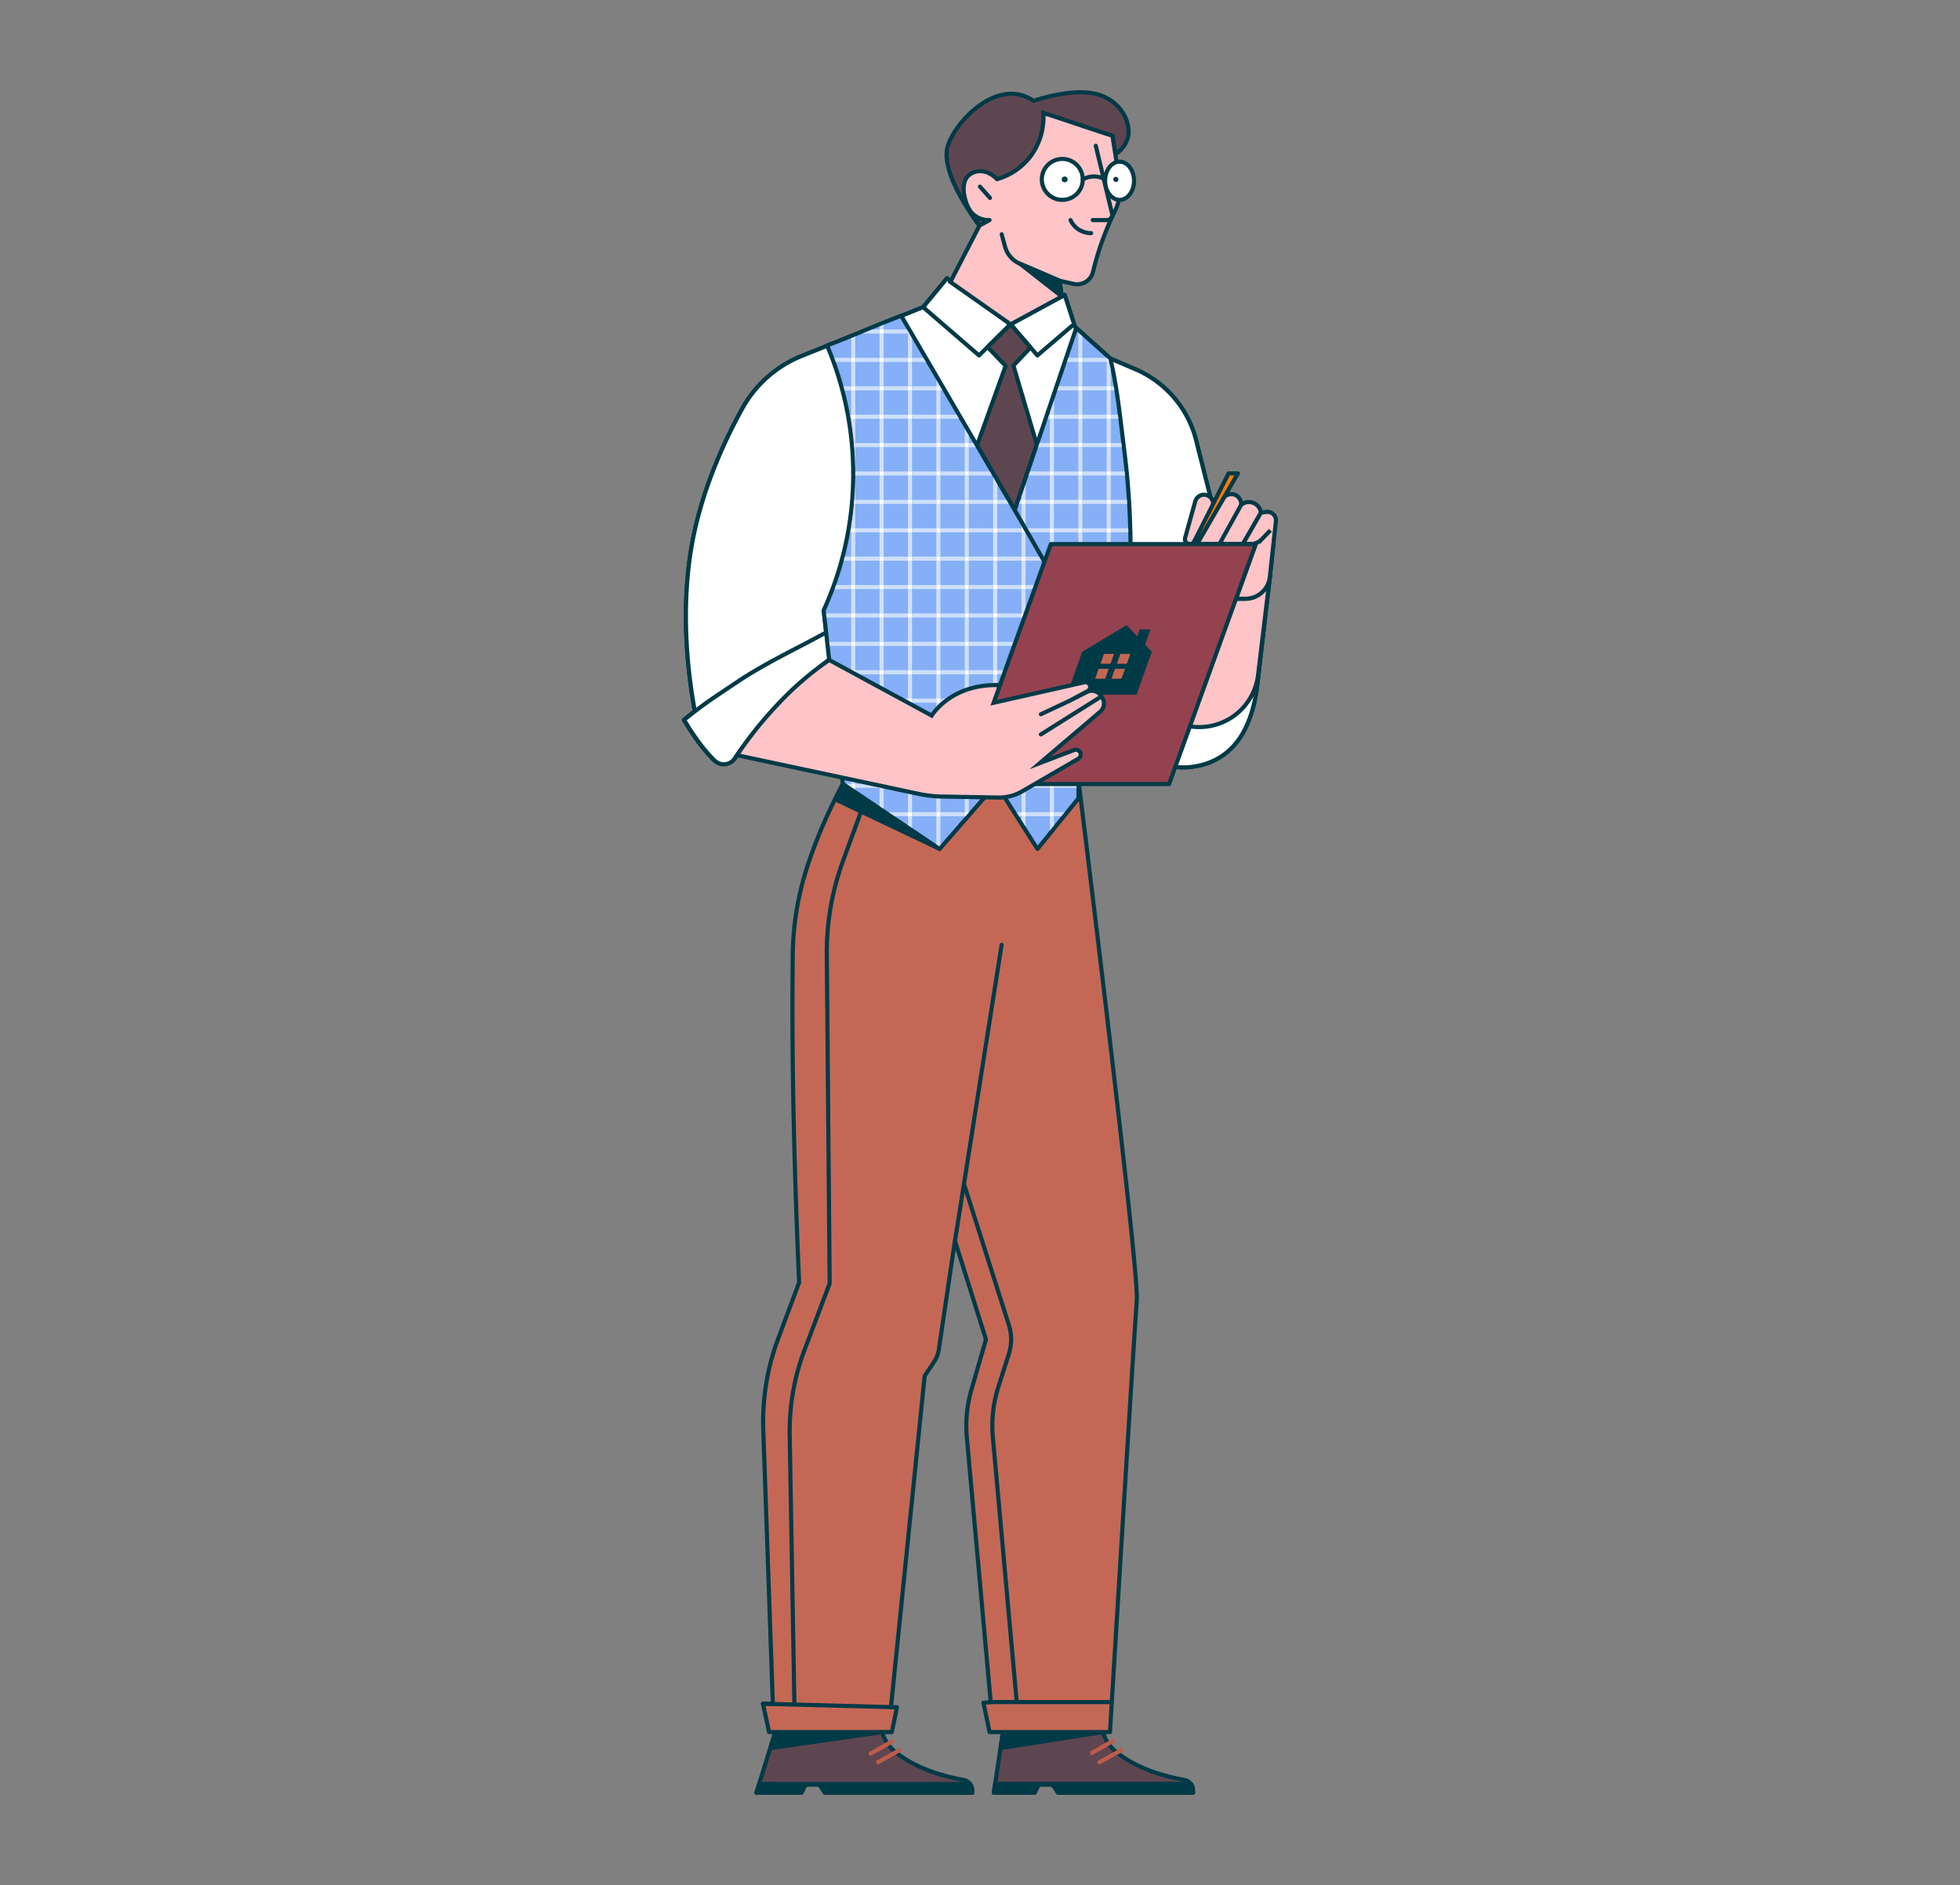 <svg id="Слой_1" data-name="Слой 1" xmlns="http://www.w3.org/2000/svg" viewBox="0 0 1096.02 1053.96"><rect x="0" y="0" width="1096.02" height="1053.96" fill="#808080" stroke="none"/><defs><style>.cls-1{fill:#5e4650;}.cls-1,.cls-10,.cls-11,.cls-12,.cls-13,.cls-2,.cls-4,.cls-5,.cls-6,.cls-7{stroke:#003a47;}.cls-1,.cls-11,.cls-13,.cls-2,.cls-4,.cls-5,.cls-6,.cls-7{stroke-linejoin:round;}.cls-1,.cls-10,.cls-11,.cls-12,.cls-13,.cls-2,.cls-3,.cls-4,.cls-5,.cls-6,.cls-7{stroke-width:2.3px;}.cls-14,.cls-2{fill:#003a47;}.cls-12,.cls-3,.cls-5{fill:none;}.cls-3{stroke:#be5c4b;}.cls-3,.cls-5{stroke-linecap:round;}.cls-10,.cls-12,.cls-3{stroke-miterlimit:10;}.cls-4,.cls-9{fill:#fff;}.cls-15,.cls-6{fill:#c46855;}.cls-7{fill:#85aff6;}.cls-8{fill:#cedffb;}.cls-10{fill:#ffc4c8;}.cls-11{fill:#ff7a00;}.cls-13{fill:#94424f;}</style></defs><g id="AGENT"><path class="cls-1" d="M543.61,1000.64l.06,1.72H461.3L459.06,999a2.9,2.9,0,0,0-2.39-1.29h-4.53a2.71,2.71,0,0,0-2.42,1.49l-1.53,3.12H423l1.53-4.92,8.95-29h59.86c1.65,6.22,5.4,10.24,12.15,14.62,11.28,7.3,24.1,10.49,33.37,12.17a5.7,5.7,0,0,1,3.57,2.23A5.6,5.6,0,0,1,543.61,1000.64Z"/><polygon class="cls-2" points="493.38 968.42 433.52 968.42 430.75 977.4 493.38 968.42"/><path class="cls-2" d="M542.47,997.44a5.6,5.6,0,0,1,1.14,3.2l.06,1.72H461.3L459.06,999a2.9,2.9,0,0,0-2.39-1.29h-4.53a2.71,2.71,0,0,0-2.42,1.49l-1.53,3.12H423l1.53-4.92Z"/><line class="cls-3" x1="486.95" y1="980.41" x2="499.06" y2="973.56"/><line class="cls-3" x1="491" y1="985.25" x2="503.19" y2="978.45"/><path class="cls-1" d="M667.09,1000.64l.06,1.72H591.68L589.44,999a2.9,2.9,0,0,0-2.39-1.29h-4.52a2.69,2.69,0,0,0-2.42,1.49l-1.53,3.12H555.73l.74-4.92,4.36-29h56c1.65,6.22,5.4,10.24,12.15,14.62,11.28,7.3,24.1,10.49,33.37,12.17a5.67,5.67,0,0,1,3.57,2.23A5.6,5.6,0,0,1,667.09,1000.64Z"/><polygon class="cls-2" points="616.86 968.42 560.83 968.42 559.48 977.4 616.86 968.42"/><path class="cls-2" d="M667.09,1000.64l.06,1.72H591.68L589.44,999a2.9,2.9,0,0,0-2.39-1.29h-4.52a2.69,2.69,0,0,0-2.42,1.49l-1.53,3.12H555.73l.74-4.92H666A5.6,5.6,0,0,1,667.09,1000.64Z"/><line class="cls-3" x1="610.66" y1="980.06" x2="622.18" y2="973.49"/><line class="cls-3" x1="614.8" y1="985.3" x2="627.09" y2="978.52"/><path class="cls-4" d="M702.92,384.26c-2.85,20.74-11.37,39.95-34.08,44.14-17.63,3.26-35.27-5.78-43.55-21.67l-11.75-22.54-10.21,38.42H481.46l-20.87-81.4L462,353.58l5,12.7A244.11,244.11,0,0,0,411,423.76a7.77,7.77,0,0,1-11.82,1.11c-9-8.83-16.7-22.42-16.7-22.42l6.08-4.75c-4-21.84-8.66-60.42-.47-99.21,6-28.24,17.78-53.42,27.06-70.17A66.09,66.09,0,0,1,448.4,199l67.82-27.28,13.36-16.15,35.53,25.7,30.25-16.43,5.79,18,19.72,17.61,14,6a58.94,58.94,0,0,1,34.37,41.3l22,87.05h5.09a13.9,13.9,0,0,0,13.83-12.41L712.21,303Z"/><path class="cls-4" d="M702.92,384.26c-2.85,20.74-11.37,39.95-34.08,44.14-17.63,3.26-35.27-5.78-43.55-21.67l-11.75-22.54-10.21,38.42H481.46l-20.87-81.4L462,353.58l5,12.7A244.11,244.11,0,0,0,411,423.76a7.77,7.77,0,0,1-11.82,1.11c-9-8.83-16.7-22.42-16.7-22.42l6.08-4.75c-4-21.84-8.66-60.42-.47-99.21,6-28.24,17.78-53.42,27.06-70.17A66.09,66.09,0,0,1,448.4,199l67.82-27.28,13.36-16.15,35.53,25.7,30.25-16.43,5.79,18,19.72,17.61,14,6a58.94,58.94,0,0,1,34.37,41.3l22,87.05h5.09a13.9,13.9,0,0,0,13.83-12.41Z"/><polyline class="cls-5" points="516.22 171.74 547.46 198.73 565.11 181.29 580.1 198.73 599.61 182.05"/><polygon class="cls-1" points="565.11 181.29 576.28 194.29 566.7 204.42 579.75 248.44 567.44 285.22 546.32 249.08 562.34 204.56 552.2 194.04 565.11 181.29"/><path class="cls-4" d="M462,353.58l5,12.7a244.25,244.25,0,0,0-56.18,57.85,7.36,7.36,0,0,1-11.12,1.17c-9.23-8.82-17.14-22.85-17.14-22.85,12.42-9.84,14.77-11.15,29.83-21.26C428,370.7,447.68,361.55,462,353.58Z"/><path class="cls-6" d="M483.23,418.85a268.89,268.89,0,0,0-25.55,48.54c-2.43,6-4.54,11.88-6.38,17.54a165,165,0,0,0-8,49.17c-.68,64.78.94,121.58,3.55,183L435,748.86a132.24,132.24,0,0,0-8.18,50.73l5.35,153h-5.54l3.44,15.84h68.64l2.87-13.92-3.36,0,18.84-185.2,5.25-7.85a16.9,16.9,0,0,0,2.68-6.94l9-60.83,17.35,55.22L543.23,777a72.74,72.74,0,0,0-2.57,26.86L554,951.66l-4.06.41,3.42,16.36h67.33s13.56-223.73,15-241.27S600.9,418.85,600.9,418.85Z"/><path class="cls-5" d="M539.38,663l24.78,77.82a26.61,26.61,0,0,1,0,16.16l-6.37,20a72.74,72.74,0,0,0-2.57,26.86l13.33,147.83"/><line class="cls-5" x1="534.05" y1="693.64" x2="560.11" y2="528.23"/><line class="cls-5" x1="553.99" y1="951.66" x2="621.73" y2="951.66"/><line class="cls-5" x1="426.67" y1="952.59" x2="498.26" y2="954.46"/><polygon class="cls-2" points="525.46 474.66 471.31 438.26 466.96 446.85 525.46 474.66"/><path class="cls-5" d="M482,452.38l-10.65,29.14a147.93,147.93,0,0,0-9,52.11l1.59,184-14,37a128.9,128.9,0,0,0-8.35,47.95l2.63,150"/><path class="cls-7" d="M471.31,438.26l-10.72-97.05a183.9,183.9,0,0,0,1.9-148.08c13.57-5,27.9-11.56,41.46-16.58l63.49,108.67,34.39-101.87,19,17.08c3.82,15.39,5.61,33.42,8,52.64a441.46,441.46,0,0,1,3.31,61q-14.42,54.27-28.84,108.55l-.24,23.75-22.92,28.3-23.1-36.28-31.61,36.28Z"/><polygon class="cls-8" points="510.01 189.21 510.01 200.07 507.71 200.07 507.71 185.27 508.43 186.5 510.01 189.21"/><rect class="cls-8" x="507.71" y="202.37" width="2.3" height="13.58"/><rect class="cls-8" x="507.71" y="218.25" width="2.3" height="13.58"/><rect class="cls-8" x="507.71" y="234.13" width="2.3" height="13.58"/><rect class="cls-8" x="507.71" y="250" width="2.3" height="13.58"/><rect class="cls-8" x="507.71" y="265.88" width="2.3" height="13.58"/><rect class="cls-8" x="507.71" y="281.76" width="2.3" height="13.58"/><rect class="cls-8" x="507.71" y="297.63" width="2.3" height="13.58"/><rect class="cls-8" x="507.71" y="313.51" width="2.3" height="13.58"/><rect class="cls-8" x="507.71" y="329.38" width="2.3" height="13.58"/><rect class="cls-8" x="507.71" y="345.26" width="2.3" height="13.58"/><rect class="cls-8" x="507.71" y="361.14" width="2.3" height="13.58"/><rect class="cls-8" x="507.71" y="377.01" width="2.3" height="13.58"/><rect class="cls-8" x="507.71" y="392.89" width="2.3" height="13.58"/><rect class="cls-8" x="507.71" y="408.77" width="2.3" height="13.58"/><rect class="cls-8" x="507.71" y="424.64" width="2.3" height="13.58"/><rect class="cls-8" x="507.71" y="440.52" width="2.3" height="13.58"/><polygon class="cls-8" points="507.71 456.39 510.01 456.39 510.01 462.88 507.71 461.34 507.71 456.39"/><path class="cls-8" d="M494.13,181.61v2.59h-2.3v-1.67Z"/><rect class="cls-8" x="491.83" y="186.5" width="2.3" height="13.58"/><rect class="cls-8" x="491.83" y="202.37" width="2.3" height="13.58"/><rect class="cls-8" x="491.83" y="218.25" width="2.3" height="13.58"/><rect class="cls-8" x="491.83" y="234.13" width="2.3" height="13.58"/><rect class="cls-8" x="491.83" y="250" width="2.3" height="13.58"/><rect class="cls-8" x="491.83" y="265.88" width="2.3" height="13.58"/><rect class="cls-8" x="491.83" y="281.76" width="2.3" height="13.58"/><rect class="cls-8" x="491.83" y="297.63" width="2.3" height="13.58"/><rect class="cls-8" x="491.83" y="313.51" width="2.3" height="13.58"/><rect class="cls-8" x="491.83" y="329.38" width="2.3" height="13.58"/><rect class="cls-8" x="491.83" y="345.26" width="2.3" height="13.58"/><rect class="cls-8" x="491.83" y="361.14" width="2.3" height="13.58"/><rect class="cls-8" x="491.83" y="377.01" width="2.3" height="13.58"/><rect class="cls-8" x="491.83" y="392.89" width="2.3" height="13.58"/><rect class="cls-8" x="491.83" y="408.77" width="2.3" height="13.58"/><rect class="cls-8" x="491.83" y="424.64" width="2.3" height="13.58"/><polygon class="cls-8" points="491.83 440.52 494.13 440.52 494.13 452.21 491.83 450.67 491.83 440.52"/><path class="cls-8" d="M478.25,188.13v11.94H476v-11Z"/><rect class="cls-8" x="475.95" y="202.37" width="2.3" height="13.58"/><rect class="cls-8" x="475.95" y="218.25" width="2.3" height="13.58"/><path class="cls-8" d="M476,234.13h2.3V262.6q-.08-6.33-.59-12.6c-.06-.76-.12-1.53-.2-2.3q-.54-6-1.51-12Z"/><path class="cls-8" d="M478.25,267.44v12h-.56Q478.17,273.46,478.25,267.44Z"/><path class="cls-8" d="M478.25,281.76v13.57H476V294q1-6.09,1.54-12.21Z"/><rect class="cls-8" x="475.95" y="297.63" width="2.3" height="13.58"/><rect class="cls-8" x="475.95" y="313.51" width="2.3" height="13.58"/><rect class="cls-8" x="475.95" y="329.38" width="2.3" height="13.58"/><rect class="cls-8" x="475.95" y="345.26" width="2.3" height="13.58"/><rect class="cls-8" x="475.95" y="361.14" width="2.3" height="13.58"/><rect class="cls-8" x="475.95" y="377.01" width="2.3" height="13.58"/><rect class="cls-8" x="475.95" y="392.89" width="2.3" height="13.58"/><rect class="cls-8" x="475.95" y="408.77" width="2.3" height="13.58"/><rect class="cls-8" x="475.95" y="424.64" width="2.3" height="13.58"/><polygon class="cls-8" points="476.74 440.52 478.25 440.52 478.25 441.54 476.74 440.52"/><polygon class="cls-8" points="557.64 270.72 557.64 279.45 555.34 279.45 555.34 266.78 557.64 270.72"/><rect class="cls-8" x="555.33" y="281.76" width="2.3" height="13.58"/><rect class="cls-8" x="555.33" y="297.63" width="2.3" height="13.58"/><rect class="cls-8" x="555.33" y="313.51" width="2.3" height="13.58"/><rect class="cls-8" x="555.33" y="329.38" width="2.3" height="13.58"/><rect class="cls-8" x="555.33" y="345.26" width="2.3" height="13.58"/><rect class="cls-8" x="555.33" y="361.14" width="2.3" height="13.58"/><rect class="cls-8" x="555.33" y="377.01" width="2.3" height="13.58"/><rect class="cls-8" x="555.33" y="392.89" width="2.3" height="13.58"/><rect class="cls-8" x="555.33" y="408.77" width="2.3" height="13.58"/><path class="cls-8" d="M555.33,424.64h2.31v12.74a1,1,0,0,0-.48-.14,1.13,1.13,0,0,0-1,.39l-.51.59-.36.4Z"/><polygon class="cls-8" points="541.76 243.55 541.76 247.7 539.46 247.7 539.46 239.61 541.76 243.55"/><rect class="cls-8" x="539.46" y="250" width="2.3" height="13.58"/><rect class="cls-8" x="539.46" y="265.88" width="2.3" height="13.58"/><rect class="cls-8" x="539.46" y="281.76" width="2.3" height="13.58"/><rect class="cls-8" x="539.46" y="297.63" width="2.3" height="13.58"/><rect class="cls-9" x="539.46" y="327.08" width="2.3" height="2.3"/><rect class="cls-8" x="539.46" y="313.51" width="2.3" height="13.58"/><rect class="cls-8" x="539.46" y="329.38" width="2.3" height="13.58"/><rect class="cls-8" x="539.46" y="345.26" width="2.3" height="13.58"/><rect class="cls-8" x="539.46" y="361.14" width="2.3" height="13.58"/><rect class="cls-8" x="539.46" y="377.01" width="2.3" height="13.58"/><rect class="cls-8" x="539.46" y="392.89" width="2.3" height="13.58"/><rect class="cls-8" x="539.46" y="408.77" width="2.3" height="13.58"/><rect class="cls-8" x="539.46" y="424.64" width="2.3" height="13.58"/><polygon class="cls-8" points="539.46 456.39 539.84 456.39 539.46 456.84 539.46 456.39"/><rect class="cls-8" x="539.46" y="440.52" width="2.3" height="13.58"/><polygon class="cls-8" points="525.64 215.95 523.58 215.95 523.58 212.44 525.64 215.95"/><rect class="cls-8" x="523.58" y="218.25" width="2.3" height="13.58"/><rect class="cls-8" x="523.58" y="234.13" width="2.3" height="13.58"/><rect class="cls-8" x="523.58" y="250" width="2.3" height="13.58"/><rect class="cls-8" x="523.58" y="265.88" width="2.3" height="13.58"/><rect class="cls-8" x="523.58" y="281.76" width="2.3" height="13.58"/><rect class="cls-8" x="523.58" y="297.63" width="2.3" height="13.58"/><rect class="cls-8" x="523.58" y="313.51" width="2.3" height="13.58"/><rect class="cls-8" x="523.58" y="329.38" width="2.3" height="13.58"/><rect class="cls-8" x="523.58" y="345.26" width="2.3" height="13.58"/><rect class="cls-8" x="523.58" y="361.14" width="2.3" height="13.58"/><rect class="cls-8" x="523.58" y="377.01" width="2.3" height="13.58"/><rect class="cls-8" x="523.58" y="392.89" width="2.3" height="13.58"/><rect class="cls-8" x="523.58" y="408.77" width="2.3" height="13.58"/><rect class="cls-8" x="523.58" y="424.64" width="2.3" height="13.58"/><rect class="cls-8" x="523.58" y="440.52" width="2.3" height="13.58"/><polygon class="cls-8" points="523.58 456.39 525.88 456.39 525.88 472.42 525.25 473.14 523.58 472.01 523.58 456.39"/><polygon class="cls-8" points="605.26 187.98 605.26 200.07 602.96 200.07 602.96 185.92 603.62 186.5 605.26 187.98"/><rect class="cls-8" x="602.96" y="202.37" width="2.3" height="13.58"/><rect class="cls-8" x="602.96" y="218.25" width="2.3" height="13.58"/><rect class="cls-8" x="602.96" y="234.13" width="2.3" height="13.58"/><rect class="cls-8" x="602.96" y="250" width="2.3" height="13.58"/><rect class="cls-8" x="602.96" y="265.88" width="2.3" height="13.58"/><rect class="cls-8" x="602.96" y="281.76" width="2.3" height="13.58"/><rect class="cls-8" x="602.96" y="297.63" width="2.3" height="13.58"/><rect class="cls-8" x="602.96" y="313.51" width="2.3" height="13.58"/><rect class="cls-8" x="602.96" y="329.38" width="2.3" height="13.58"/><rect class="cls-8" x="602.96" y="345.26" width="2.3" height="13.58"/><rect class="cls-8" x="602.96" y="361.14" width="2.3" height="13.58"/><rect class="cls-8" x="602.96" y="377.01" width="2.3" height="13.58"/><rect class="cls-8" x="602.96" y="392.89" width="2.3" height="13.58"/><polygon class="cls-8" points="602.96 408.77 605.26 408.77 605.26 410.85 602.96 419.51 602.96 408.77"/><rect class="cls-9" x="587.09" y="327.08" width="2.3" height="2.3"/><polygon class="cls-8" points="589.39 223.79 589.39 231.83 587.09 231.83 587.09 230.61 589.39 223.79"/><rect class="cls-8" x="587.09" y="234.13" width="2.3" height="13.58"/><rect class="cls-8" x="587.09" y="250" width="2.3" height="13.58"/><rect class="cls-8" x="587.09" y="265.88" width="2.3" height="13.58"/><rect class="cls-8" x="587.09" y="281.76" width="2.3" height="13.58"/><rect class="cls-8" x="587.09" y="297.63" width="2.3" height="13.58"/><rect class="cls-8" x="587.09" y="313.51" width="2.3" height="13.58"/><rect class="cls-8" x="587.09" y="329.38" width="2.3" height="13.58"/><rect class="cls-8" x="587.09" y="345.26" width="2.3" height="13.58"/><rect class="cls-8" x="587.09" y="361.14" width="2.3" height="13.58"/><rect class="cls-8" x="587.09" y="377.01" width="2.3" height="13.58"/><rect class="cls-8" x="587.09" y="392.89" width="2.3" height="13.58"/><rect class="cls-8" x="587.09" y="408.77" width="2.3" height="13.58"/><rect class="cls-8" x="587.09" y="424.64" width="2.3" height="13.58"/><rect class="cls-8" x="587.09" y="440.52" width="2.3" height="13.58"/><polygon class="cls-8" points="587.09 456.39 589.39 456.39 589.39 461.45 587.09 464.3 587.09 456.39"/><rect class="cls-9" x="571.21" y="342.96" width="2.3" height="2.3"/><polygon class="cls-8" points="573.51 270.82 573.51 279.45 571.21 279.45 571.21 277.64 573.51 270.82"/><rect class="cls-8" x="571.21" y="281.76" width="2.3" height="13.58"/><rect class="cls-8" x="571.21" y="297.63" width="2.3" height="13.58"/><rect class="cls-8" x="571.21" y="313.51" width="2.3" height="13.58"/><rect class="cls-8" x="571.21" y="329.38" width="2.3" height="13.58"/><rect class="cls-8" x="571.21" y="345.26" width="2.3" height="13.58"/><rect class="cls-8" x="571.21" y="361.14" width="2.3" height="13.58"/><rect class="cls-8" x="571.21" y="377.01" width="2.3" height="13.58"/><rect class="cls-8" x="571.21" y="392.89" width="2.3" height="13.58"/><rect class="cls-8" x="571.21" y="408.77" width="2.3" height="13.58"/><rect class="cls-8" x="571.21" y="424.64" width="2.3" height="13.58"/><rect class="cls-8" x="571.21" y="440.52" width="2.3" height="13.58"/><polygon class="cls-8" points="571.21 456.39 573.51 456.39 573.51 462.06 571.21 458.44 571.21 456.39"/><path class="cls-8" d="M621.14,206.84V216h-2.3V202.37h1.31Q620.67,204.58,621.14,206.84Z"/><rect class="cls-8" x="618.84" y="218.25" width="2.3" height="13.58"/><rect class="cls-8" x="618.84" y="234.13" width="2.3" height="13.58"/><rect class="cls-8" x="618.84" y="250" width="2.3" height="13.58"/><rect class="cls-8" x="618.84" y="265.88" width="2.3" height="13.58"/><rect class="cls-8" x="618.84" y="281.76" width="2.3" height="13.58"/><rect class="cls-8" x="618.84" y="297.63" width="2.3" height="13.58"/><rect class="cls-8" x="618.84" y="313.51" width="2.3" height="13.58"/><rect class="cls-8" x="618.84" y="329.38" width="2.3" height="13.58"/><polygon class="cls-8" points="618.84 345.26 621.14 345.26 621.14 351.08 619.09 358.84 618.84 359.75 618.84 345.26"/><rect class="cls-9" x="539.46" y="422.34" width="2.3" height="2.3"/><rect class="cls-9" x="523.58" y="422.34" width="2.3" height="2.3"/><rect class="cls-9" x="507.71" y="422.34" width="2.3" height="2.3"/><rect class="cls-9" x="491.83" y="422.34" width="2.3" height="2.3"/><rect class="cls-9" x="475.95" y="422.34" width="2.3" height="2.3"/><polygon class="cls-8" points="470.71 422.34 475.95 422.34 475.95 424.64 470.97 424.64 470.71 422.34"/><rect class="cls-8" x="478.25" y="422.34" width="13.58" height="2.3"/><rect class="cls-8" x="494.13" y="422.34" width="13.58" height="2.3"/><rect class="cls-8" x="510.01" y="422.34" width="13.58" height="2.3"/><rect class="cls-8" x="525.88" y="422.34" width="13.58" height="2.3"/><rect class="cls-9" x="587.09" y="422.34" width="2.3" height="2.3"/><rect class="cls-9" x="571.21" y="422.34" width="2.3" height="2.3"/><rect class="cls-9" x="555.33" y="422.34" width="2.3" height="2.3"/><rect class="cls-8" x="541.76" y="422.34" width="13.58" height="2.3"/><rect class="cls-8" x="557.64" y="422.34" width="13.58" height="2.3"/><rect class="cls-8" x="573.51" y="422.34" width="13.58" height="2.3"/><path class="cls-8" d="M602.21,422.34a2.42,2.42,0,0,0,0,.25l0,2.05H589.39v-2.3Z"/><polygon class="cls-9" points="478.25 438.22 478.25 440.52 476.74 440.52 475.95 439.99 475.95 438.22 478.25 438.22"/><polygon class="cls-8" points="473.31 438.22 475.95 438.22 475.95 439.99 473.31 438.22"/><rect class="cls-9" x="491.83" y="438.22" width="2.3" height="2.3"/><rect class="cls-8" x="478.25" y="438.22" width="13.58" height="2.3"/><rect class="cls-9" x="507.71" y="438.22" width="2.3" height="2.3"/><rect class="cls-8" x="494.13" y="438.22" width="13.58" height="2.3"/><rect class="cls-9" x="523.58" y="438.22" width="2.3" height="2.3"/><rect class="cls-8" x="510.01" y="438.22" width="13.58" height="2.3"/><rect class="cls-9" x="539.46" y="438.22" width="2.3" height="2.3"/><rect class="cls-8" x="525.88" y="438.22" width="13.58" height="2.3"/><polygon class="cls-8" points="555.69 438.22 555.34 438.62 553.68 440.52 541.76 440.52 541.76 438.22 555.69 438.22"/><rect class="cls-9" x="571.21" y="438.22" width="2.3" height="2.3"/><polygon class="cls-8" points="558.33 438.22 571.21 438.22 571.21 440.52 559.8 440.52 558.33 438.22"/><rect class="cls-9" x="587.09" y="438.22" width="2.3" height="2.3"/><rect class="cls-8" x="573.51" y="438.22" width="13.58" height="2.3"/><polygon class="cls-8" points="602.02 438.22 602 440.52 589.39 440.52 589.39 438.22 602.02 438.22"/><polygon class="cls-9" points="541.76 454.09 541.76 454.2 539.84 456.39 539.46 456.39 539.46 454.09 541.76 454.09"/><rect class="cls-9" x="523.58" y="454.09" width="2.3" height="2.3"/><rect class="cls-9" x="507.71" y="454.09" width="2.3" height="2.3"/><polygon class="cls-8" points="496.93 454.09 507.71 454.09 507.71 456.39 500.35 456.39 496.93 454.09"/><rect class="cls-8" x="510.01" y="454.09" width="13.58" height="2.3"/><rect class="cls-8" x="525.88" y="454.09" width="13.58" height="2.3"/><polygon class="cls-8" points="541.85 454.09 541.76 454.2 541.76 454.09 541.85 454.09"/><rect class="cls-9" x="587.09" y="454.09" width="2.3" height="2.3"/><rect class="cls-9" x="571.21" y="454.09" width="2.3" height="2.3"/><polygon class="cls-8" points="568.44 454.09 571.21 454.09 571.21 456.39 569.91 456.39 568.44 454.09"/><rect class="cls-8" x="573.51" y="454.09" width="13.58" height="2.3"/><polygon class="cls-8" points="595.35 454.09 593.48 456.39 589.39 456.39 589.39 454.09 595.35 454.09"/><rect class="cls-9" x="475.95" y="374.71" width="2.3" height="2.3"/><polygon class="cls-8" points="465.45 374.71 475.95 374.71 475.95 377.01 465.7 377.01 465.45 374.71"/><rect class="cls-9" x="491.83" y="374.71" width="2.3" height="2.3"/><rect class="cls-8" x="478.25" y="374.71" width="13.58" height="2.3"/><rect class="cls-9" x="507.71" y="374.71" width="2.3" height="2.3"/><rect class="cls-8" x="494.13" y="374.71" width="13.58" height="2.3"/><rect class="cls-9" x="523.58" y="374.71" width="2.3" height="2.3"/><rect class="cls-8" x="510.01" y="374.71" width="13.58" height="2.3"/><rect class="cls-9" x="539.46" y="374.71" width="2.3" height="2.3"/><rect class="cls-8" x="525.88" y="374.71" width="13.58" height="2.3"/><rect class="cls-9" x="555.33" y="374.71" width="2.3" height="2.3"/><rect class="cls-8" x="541.76" y="374.71" width="13.58" height="2.3"/><rect class="cls-9" x="571.21" y="374.71" width="2.3" height="2.3"/><rect class="cls-8" x="557.64" y="374.71" width="13.58" height="2.3"/><rect class="cls-9" x="587.09" y="374.71" width="2.3" height="2.3"/><rect class="cls-8" x="573.51" y="374.71" width="13.58" height="2.3"/><rect class="cls-9" x="602.96" y="374.71" width="2.3" height="2.3"/><rect class="cls-8" x="589.39" y="374.71" width="13.58" height="2.3"/><polygon class="cls-8" points="614.87 374.71 614.25 377.01 605.26 377.01 605.26 374.71 614.87 374.71"/><rect class="cls-9" x="539.46" y="390.59" width="2.3" height="2.3"/><rect class="cls-9" x="523.58" y="390.59" width="2.3" height="2.3"/><rect class="cls-9" x="507.71" y="390.59" width="2.3" height="2.3"/><rect class="cls-9" x="491.83" y="390.59" width="2.3" height="2.3"/><rect class="cls-9" x="475.95" y="390.59" width="2.3" height="2.3"/><polygon class="cls-8" points="467.2 390.59 475.95 390.59 475.95 392.89 467.45 392.89 467.2 390.59"/><rect class="cls-8" x="478.25" y="390.59" width="13.58" height="2.3"/><rect class="cls-8" x="494.13" y="390.59" width="13.58" height="2.3"/><rect class="cls-8" x="510.01" y="390.59" width="13.58" height="2.3"/><rect class="cls-8" x="525.88" y="390.59" width="13.58" height="2.3"/><rect class="cls-9" x="602.96" y="390.59" width="2.3" height="2.3"/><rect class="cls-9" x="587.09" y="390.59" width="2.3" height="2.3"/><rect class="cls-9" x="571.21" y="390.59" width="2.3" height="2.3"/><rect class="cls-9" x="555.33" y="390.59" width="2.3" height="2.3"/><rect class="cls-8" x="541.76" y="390.59" width="13.58" height="2.3"/><rect class="cls-8" x="557.64" y="390.59" width="13.58" height="2.3"/><rect class="cls-8" x="573.51" y="390.59" width="13.58" height="2.3"/><rect class="cls-8" x="589.39" y="390.59" width="13.58" height="2.3"/><polygon class="cls-8" points="610.65 390.59 610.03 392.89 605.26 392.89 605.26 390.59 610.65 390.59"/><rect class="cls-9" x="475.95" y="406.47" width="2.3" height="2.3"/><polygon class="cls-8" points="475.95 406.46 475.95 408.77 469.21 408.77 468.96 406.46 475.95 406.46"/><rect class="cls-9" x="491.83" y="406.47" width="2.3" height="2.3"/><rect class="cls-8" x="478.25" y="406.47" width="13.58" height="2.3"/><rect class="cls-9" x="507.71" y="406.47" width="2.3" height="2.3"/><rect class="cls-8" x="494.13" y="406.47" width="13.58" height="2.3"/><rect class="cls-9" x="523.58" y="406.47" width="2.3" height="2.3"/><rect class="cls-8" x="510.01" y="406.47" width="13.58" height="2.3"/><rect class="cls-9" x="539.46" y="406.47" width="2.3" height="2.3"/><rect class="cls-8" x="525.88" y="406.47" width="13.58" height="2.3"/><rect class="cls-9" x="555.33" y="406.47" width="2.3" height="2.3"/><rect class="cls-8" x="541.76" y="406.47" width="13.58" height="2.3"/><rect class="cls-9" x="571.21" y="406.47" width="2.3" height="2.3"/><rect class="cls-8" x="557.64" y="406.47" width="13.58" height="2.3"/><rect class="cls-9" x="587.09" y="406.47" width="2.3" height="2.3"/><rect class="cls-8" x="573.51" y="406.47" width="13.58" height="2.3"/><rect class="cls-9" x="602.96" y="406.47" width="2.3" height="2.3"/><rect class="cls-8" x="589.39" y="406.47" width="13.58" height="2.3"/><polygon class="cls-8" points="606.43 406.46 605.82 408.77 605.26 408.77 605.26 406.46 606.43 406.46"/><rect class="cls-9" x="555.33" y="327.08" width="2.3" height="2.3"/><rect class="cls-9" x="523.58" y="327.08" width="2.3" height="2.3"/><rect class="cls-9" x="507.71" y="327.08" width="2.3" height="2.3"/><rect class="cls-9" x="491.83" y="327.08" width="2.3" height="2.3"/><rect class="cls-9" x="475.95" y="327.08" width="2.3" height="2.3"/><path class="cls-8" d="M467.52,327.08H476v2.3h-9.26C467,328.62,467.26,327.85,467.52,327.08Z"/><rect class="cls-8" x="478.25" y="327.08" width="13.58" height="2.3"/><rect class="cls-8" x="494.13" y="327.08" width="13.58" height="2.3"/><rect class="cls-8" x="510.01" y="327.08" width="13.58" height="2.3"/><rect class="cls-8" x="525.88" y="327.08" width="13.58" height="2.3"/><rect class="cls-8" x="541.76" y="327.08" width="13.58" height="2.3"/><rect class="cls-9" x="571.21" y="327.08" width="2.3" height="2.3"/><rect class="cls-8" x="557.64" y="327.08" width="13.58" height="2.3"/><rect class="cls-8" x="573.51" y="327.08" width="13.58" height="2.3"/><rect class="cls-9" x="618.84" y="327.08" width="2.3" height="2.3"/><rect class="cls-9" x="602.96" y="327.08" width="2.3" height="2.3"/><rect class="cls-8" x="589.39" y="327.08" width="13.58" height="2.3"/><rect class="cls-8" x="605.26" y="327.08" width="13.58" height="2.3"/><polygon class="cls-8" points="627.51 327.08 626.91 329.38 621.14 329.38 621.14 327.08 627.51 327.08"/><rect class="cls-9" x="555.33" y="342.96" width="2.3" height="2.3"/><rect class="cls-9" x="539.46" y="342.96" width="2.3" height="2.3"/><rect class="cls-9" x="523.58" y="342.96" width="2.3" height="2.3"/><rect class="cls-9" x="507.71" y="342.96" width="2.3" height="2.3"/><rect class="cls-9" x="491.83" y="342.96" width="2.3" height="2.3"/><rect class="cls-9" x="475.95" y="342.96" width="2.3" height="2.3"/><polygon class="cls-8" points="461.93 342.96 475.95 342.96 475.95 345.26 462.19 345.26 461.93 342.96"/><rect class="cls-8" x="478.25" y="342.96" width="13.58" height="2.3"/><rect class="cls-8" x="494.13" y="342.96" width="13.58" height="2.3"/><rect class="cls-8" x="510.01" y="342.96" width="13.58" height="2.3"/><rect class="cls-8" x="525.88" y="342.96" width="13.58" height="2.3"/><rect class="cls-8" x="541.76" y="342.96" width="13.58" height="2.3"/><rect class="cls-8" x="557.64" y="342.96" width="13.58" height="2.3"/><rect class="cls-9" x="587.09" y="342.96" width="2.3" height="2.3"/><rect class="cls-8" x="573.51" y="342.96" width="13.58" height="2.3"/><rect class="cls-9" x="602.96" y="342.96" width="2.3" height="2.3"/><rect class="cls-8" x="589.39" y="342.96" width="13.58" height="2.3"/><rect class="cls-9" x="618.84" y="342.96" width="2.3" height="2.3"/><rect class="cls-8" x="605.26" y="342.96" width="13.58" height="2.3"/><polygon class="cls-8" points="623.3 342.96 622.69 345.26 621.14 345.26 621.14 342.96 623.3 342.96"/><rect class="cls-9" x="475.95" y="358.84" width="2.3" height="2.3"/><polygon class="cls-8" points="463.69 358.84 475.95 358.84 475.95 361.14 463.95 361.14 463.69 358.84"/><rect class="cls-9" x="491.83" y="358.84" width="2.3" height="2.3"/><rect class="cls-8" x="478.25" y="358.84" width="13.58" height="2.3"/><rect class="cls-9" x="507.71" y="358.84" width="2.3" height="2.3"/><rect class="cls-8" x="494.13" y="358.84" width="13.58" height="2.3"/><rect class="cls-9" x="523.58" y="358.84" width="2.3" height="2.3"/><rect class="cls-8" x="510.01" y="358.84" width="13.58" height="2.3"/><rect class="cls-9" x="539.46" y="358.84" width="2.3" height="2.3"/><rect class="cls-8" x="525.88" y="358.84" width="13.58" height="2.3"/><rect class="cls-9" x="602.96" y="358.84" width="2.3" height="2.3"/><rect class="cls-9" x="587.09" y="358.84" width="2.3" height="2.3"/><rect class="cls-9" x="571.21" y="358.84" width="2.3" height="2.3"/><rect class="cls-9" x="555.33" y="358.84" width="2.3" height="2.3"/><rect class="cls-8" x="541.76" y="358.84" width="13.58" height="2.3"/><rect class="cls-8" x="557.64" y="358.84" width="13.58" height="2.3"/><rect class="cls-8" x="573.51" y="358.84" width="13.58" height="2.3"/><rect class="cls-8" x="589.39" y="358.84" width="13.58" height="2.3"/><polygon class="cls-8" points="619.09 358.84 618.84 359.75 618.47 361.14 605.26 361.14 605.26 358.84 619.09 358.84"/><rect class="cls-9" x="475.95" y="295.33" width="2.3" height="2.3"/><path class="cls-8" d="M475.73,295.33H476v2.3h-.62C475.47,296.87,475.61,296.1,475.73,295.33Z"/><rect class="cls-9" x="491.83" y="295.33" width="2.3" height="2.3"/><rect class="cls-8" x="478.25" y="295.33" width="13.58" height="2.3"/><rect class="cls-9" x="507.71" y="295.33" width="2.3" height="2.3"/><rect class="cls-8" x="494.13" y="295.33" width="13.58" height="2.3"/><rect class="cls-9" x="523.58" y="295.33" width="2.3" height="2.3"/><rect class="cls-8" x="510.01" y="295.33" width="13.58" height="2.3"/><rect class="cls-9" x="539.46" y="295.33" width="2.3" height="2.3"/><rect class="cls-8" x="525.88" y="295.33" width="13.58" height="2.3"/><rect class="cls-9" x="555.33" y="295.33" width="2.3" height="2.3"/><rect class="cls-8" x="541.76" y="295.33" width="13.58" height="2.3"/><rect class="cls-9" x="571.21" y="295.33" width="2.3" height="2.3"/><rect class="cls-8" x="557.64" y="295.33" width="13.58" height="2.3"/><rect class="cls-9" x="587.09" y="295.33" width="2.3" height="2.3"/><rect class="cls-8" x="573.51" y="295.33" width="13.58" height="2.3"/><rect class="cls-9" x="602.96" y="295.33" width="2.3" height="2.3"/><rect class="cls-8" x="589.39" y="295.33" width="13.58" height="2.3"/><rect class="cls-9" x="618.84" y="295.33" width="2.3" height="2.3"/><rect class="cls-8" x="605.26" y="295.33" width="13.58" height="2.3"/><path class="cls-8" d="M631,297.63h-9.82v-2.3h9.76C630.92,296.1,630.93,296.87,631,297.63Z"/><rect class="cls-9" x="475.95" y="311.21" width="2.3" height="2.3"/><path class="cls-8" d="M472.37,311.21H476v2.3h-4.18Z"/><rect class="cls-9" x="491.83" y="311.21" width="2.3" height="2.3"/><rect class="cls-8" x="478.25" y="311.21" width="13.58" height="2.3"/><rect class="cls-9" x="507.71" y="311.21" width="2.3" height="2.3"/><rect class="cls-8" x="494.13" y="311.21" width="13.58" height="2.3"/><rect class="cls-9" x="523.58" y="311.21" width="2.3" height="2.3"/><rect class="cls-8" x="510.01" y="311.21" width="13.58" height="2.3"/><rect class="cls-9" x="539.46" y="311.21" width="2.3" height="2.3"/><rect class="cls-8" x="525.88" y="311.21" width="13.58" height="2.3"/><rect class="cls-9" x="555.33" y="311.21" width="2.3" height="2.3"/><rect class="cls-8" x="541.76" y="311.21" width="13.58" height="2.3"/><rect class="cls-9" x="618.84" y="311.21" width="2.3" height="2.3"/><rect class="cls-9" x="602.96" y="311.21" width="2.3" height="2.3"/><rect class="cls-9" x="587.09" y="311.21" width="2.3" height="2.3"/><rect class="cls-9" x="571.21" y="311.21" width="2.3" height="2.3"/><rect class="cls-8" x="557.64" y="311.21" width="13.58" height="2.3"/><rect class="cls-8" x="573.51" y="311.21" width="13.58" height="2.3"/><rect class="cls-8" x="589.39" y="311.21" width="13.58" height="2.3"/><rect class="cls-8" x="605.26" y="311.21" width="13.58" height="2.3"/><path class="cls-8" d="M631.05,311.21c0,.76,0,1.53,0,2.3h-9.89v-2.3Z"/><rect class="cls-9" x="491.83" y="263.58" width="2.3" height="2.3"/><rect class="cls-8" x="478.25" y="263.58" width="13.58" height="2.3"/><rect class="cls-9" x="507.71" y="263.58" width="2.3" height="2.3"/><rect class="cls-8" x="494.13" y="263.58" width="13.58" height="2.3"/><rect class="cls-9" x="523.58" y="263.58" width="2.3" height="2.3"/><rect class="cls-8" x="510.01" y="263.58" width="13.58" height="2.3"/><rect class="cls-9" x="539.46" y="263.58" width="2.3" height="2.3"/><rect class="cls-8" x="525.88" y="263.58" width="13.58" height="2.3"/><polygon class="cls-8" points="554.81 265.88 541.76 265.88 541.76 263.58 553.46 263.58 554.81 265.88"/><rect class="cls-9" x="587.09" y="263.58" width="2.3" height="2.3"/><polygon class="cls-8" points="575.96 263.58 587.09 263.58 587.09 265.88 575.18 265.88 575.96 263.58"/><rect class="cls-9" x="602.96" y="263.58" width="2.3" height="2.3"/><rect class="cls-8" x="589.39" y="263.58" width="13.58" height="2.3"/><rect class="cls-9" x="618.84" y="263.58" width="2.3" height="2.3"/><rect class="cls-8" x="605.26" y="263.58" width="13.58" height="2.3"/><path class="cls-8" d="M629.1,265.88h-8v-2.3h7.74C629,264.35,629,265.11,629.1,265.88Z"/><rect class="cls-9" x="539.46" y="279.46" width="2.3" height="2.3"/><rect class="cls-9" x="523.58" y="279.46" width="2.3" height="2.3"/><rect class="cls-9" x="507.71" y="279.46" width="2.3" height="2.3"/><rect class="cls-9" x="491.83" y="279.46" width="2.3" height="2.3"/><path class="cls-9" d="M478.25,279.46v2.3h-.76c.07-.77.14-1.54.2-2.3Z"/><rect class="cls-8" x="478.25" y="279.46" width="13.58" height="2.3"/><rect class="cls-8" x="494.13" y="279.46" width="13.58" height="2.3"/><rect class="cls-8" x="510.01" y="279.46" width="13.58" height="2.3"/><rect class="cls-8" x="525.88" y="279.46" width="13.58" height="2.3"/><rect class="cls-9" x="555.33" y="279.46" width="2.3" height="2.3"/><rect class="cls-8" x="541.76" y="279.46" width="13.58" height="2.3"/><polygon class="cls-8" points="564.09 281.76 557.64 281.76 557.64 279.45 562.74 279.45 564.09 281.76"/><rect class="cls-9" x="618.84" y="279.46" width="2.3" height="2.3"/><rect class="cls-9" x="602.96" y="279.46" width="2.3" height="2.3"/><rect class="cls-9" x="587.09" y="279.46" width="2.3" height="2.3"/><rect class="cls-9" x="571.21" y="279.46" width="2.3" height="2.3"/><polygon class="cls-8" points="570.6 279.45 571.21 279.45 571.21 281.76 569.82 281.76 570.6 279.45"/><rect class="cls-8" x="573.51" y="279.46" width="13.58" height="2.3"/><rect class="cls-8" x="589.39" y="279.46" width="13.58" height="2.3"/><rect class="cls-8" x="605.26" y="279.46" width="13.58" height="2.3"/><path class="cls-8" d="M630.31,281.76h-9.17v-2.3h9C630.22,280.22,630.28,281,630.31,281.76Z"/><rect class="cls-9" x="507.71" y="215.95" width="2.3" height="2.3"/><rect class="cls-9" x="491.83" y="215.95" width="2.3" height="2.3"/><rect class="cls-9" x="475.95" y="215.95" width="2.3" height="2.3"/><path class="cls-8" d="M471.66,216H476v2.3h-3.68C472.07,217.48,471.87,216.72,471.66,216Z"/><rect class="cls-8" x="478.25" y="215.95" width="13.58" height="2.3"/><rect class="cls-8" x="494.13" y="215.95" width="13.58" height="2.3"/><rect class="cls-9" x="523.58" y="215.95" width="2.3" height="2.3"/><rect class="cls-8" x="510.01" y="215.95" width="13.58" height="2.3"/><polygon class="cls-8" points="526.98 218.25 525.88 218.25 525.88 216.38 526.98 218.25"/><rect class="cls-9" x="618.84" y="215.95" width="2.3" height="2.3"/><rect class="cls-9" x="602.96" y="215.95" width="2.3" height="2.3"/><polygon class="cls-8" points="592.03 215.95 602.96 215.95 602.96 218.25 591.26 218.25 592.03 215.95"/><rect class="cls-8" x="605.26" y="215.95" width="13.58" height="2.3"/><path class="cls-8" d="M623.2,218.25h-2.06V216h1.69C623,216.72,623.07,217.48,623.2,218.25Z"/><rect class="cls-9" x="475.95" y="231.83" width="2.3" height="2.3"/><path class="cls-8" d="M475.29,231.83H476v2.3h-.27C475.56,233.36,475.42,232.59,475.29,231.83Z"/><rect class="cls-9" x="491.83" y="231.83" width="2.3" height="2.3"/><rect class="cls-8" x="478.25" y="231.83" width="13.58" height="2.3"/><rect class="cls-9" x="507.71" y="231.83" width="2.3" height="2.3"/><rect class="cls-8" x="494.13" y="231.83" width="13.58" height="2.3"/><rect class="cls-9" x="523.58" y="231.83" width="2.3" height="2.3"/><rect class="cls-8" x="510.01" y="231.83" width="13.58" height="2.3"/><polygon class="cls-8" points="536.25 234.13 525.88 234.13 525.88 231.83 534.91 231.83 536.25 234.13"/><rect class="cls-9" x="587.09" y="231.83" width="2.3" height="2.3"/><polygon class="cls-8" points="586.67 231.83 587.09 231.83 587.09 234.13 585.9 234.13 586.67 231.83"/><rect class="cls-9" x="602.96" y="231.83" width="2.3" height="2.3"/><rect class="cls-8" x="589.39" y="231.83" width="13.58" height="2.3"/><rect class="cls-9" x="618.84" y="231.83" width="2.3" height="2.3"/><rect class="cls-8" x="605.26" y="231.83" width="13.58" height="2.3"/><path class="cls-8" d="M625.4,234.13h-4.26v-2.3h4C625.21,232.59,625.3,233.35,625.4,234.13Z"/><rect class="cls-9" x="539.46" y="247.7" width="2.3" height="2.3"/><rect class="cls-9" x="523.58" y="247.7" width="2.3" height="2.3"/><rect class="cls-9" x="507.71" y="247.7" width="2.3" height="2.3"/><rect class="cls-9" x="491.83" y="247.7" width="2.3" height="2.3"/><path class="cls-8" d="M491.83,247.7V250H477.66c-.06-.76-.12-1.53-.2-2.3Z"/><rect class="cls-8" x="494.13" y="247.7" width="13.58" height="2.3"/><rect class="cls-8" x="510.01" y="247.7" width="13.58" height="2.3"/><rect class="cls-8" x="525.88" y="247.7" width="13.58" height="2.3"/><polygon class="cls-8" points="545.53 250 541.76 250 541.76 247.7 544.19 247.7 545.53 250"/><rect class="cls-9" x="618.84" y="247.7" width="2.3" height="2.3"/><rect class="cls-9" x="602.96" y="247.7" width="2.3" height="2.3"/><rect class="cls-9" x="587.09" y="247.7" width="2.3" height="2.3"/><polygon class="cls-8" points="581.32 247.7 587.09 247.7 587.09 250 580.54 250 581.32 247.7"/><rect class="cls-8" x="589.39" y="247.7" width="13.58" height="2.3"/><rect class="cls-8" x="605.26" y="247.7" width="13.58" height="2.3"/><path class="cls-8" d="M627.32,250h-6.18v-2.3h5.91Z"/><rect class="cls-9" x="491.83" y="184.2" width="2.3" height="2.3"/><path class="cls-8" d="M487.78,184.2h4.05v2.3h-9.61l1.44-.6Z"/><polygon class="cls-8" points="508.43 186.5 494.13 186.5 494.13 184.2 507.08 184.2 507.71 185.27 508.43 186.5"/><rect class="cls-9" x="491.83" y="200.07" width="2.3" height="2.3"/><rect class="cls-9" x="475.95" y="200.07" width="2.3" height="2.3"/><path class="cls-8" d="M466.5,200.07H476v2.3h-8.6C467.07,201.61,466.79,200.84,466.5,200.07Z"/><rect class="cls-8" x="478.25" y="200.07" width="13.58" height="2.3"/><rect class="cls-9" x="507.71" y="200.07" width="2.3" height="2.3"/><rect class="cls-8" x="494.13" y="200.07" width="13.58" height="2.3"/><polygon class="cls-8" points="517.7 202.38 510.01 202.38 510.01 200.07 516.36 200.07 517.7 202.38"/><rect class="cls-9" x="602.96" y="200.07" width="2.3" height="2.3"/><polygon class="cls-8" points="597.39 200.07 602.96 200.07 602.96 202.38 596.62 202.38 597.39 200.07"/><path class="cls-9" d="M620.15,202.37h-1.31v-2.22l1,.9C619.94,201.48,620.05,201.93,620.15,202.37Z"/><rect class="cls-8" x="605.26" y="200.07" width="13.58" height="2.3"/><polyline class="cls-5" points="567.44 285.22 595.08 333.26 592.01 378.81 554.17 438.38"/><path class="cls-10" d="M710.1,322.34l-6.59,55a33.13,33.13,0,0,1-32.89,29.18h0a33.12,33.12,0,0,1-29.55-48.09l37.41-73.93,12.7,50.3h4.9A14.11,14.11,0,0,0,710,322.8Z"/><path class="cls-10" d="M662.7,300.73l5.67-20.38a5.11,5.11,0,0,1,6.49-3.49h0a5.11,5.11,0,0,1,2.93,7.27l-10,18.64a2.77,2.77,0,0,1-2.43,1.45h0A2.75,2.75,0,0,1,662.7,300.73Z"/><path class="cls-10" d="M669.31,304.22l15.24-26.29a5.75,5.75,0,0,1,6.91-.85,5.66,5.66,0,0,1,2.58,5.21,6.78,6.78,0,0,1,11.07,4.38L695,304.22H669.31Z"/><polygon class="cls-11" points="667.05 304.22 687.01 264.68 692.24 264.68 669.31 304.22 667.05 304.22"/><line class="cls-12" x1="694.04" y1="282.29" x2="681.89" y2="304.22"/><path class="cls-10" d="M713.47,291.43l-3.39,31.15a13.66,13.66,0,0,1-13.58,12.17h-5.32l11-30.53H695l10.11-17.55,3-.42A4.71,4.71,0,0,1,713.47,291.43Z"/><path class="cls-12" d="M710.44,296.48l-4.77,4.94a9.13,9.13,0,0,1-6.58,2.8H695"/><polygon class="cls-13" points="702.21 304.22 653.74 438.38 539.15 438.38 587.62 304.22 702.21 304.22"/><path class="cls-14" d="M640.34,360.47l3-8.55h-6L636,355.85l-6-6.34L605.19,364.4l-8.53,24h38.9l8.53-24Zm-22.94,5.12h5.52L621,371.05h-5.51Zm.59,13.84h-5.51l1.93-5.45h5.53Zm8.38,0h-4.75l1.94-5.45h4.76Zm3-8.38h-4.74l1.94-5.46h4.75Z"/><polygon class="cls-15" points="629.09 373.98 627.14 379.43 621.62 379.43 623.56 373.98 629.09 373.98"/><polygon class="cls-15" points="619.93 373.98 618 379.43 612.48 379.43 614.41 373.98 619.93 373.98"/><polygon class="cls-15" points="622.92 365.59 620.97 371.05 615.46 371.05 617.4 365.59 622.92 365.59"/><polygon class="cls-15" points="632.07 365.59 630.12 371.05 624.61 371.05 626.55 365.59 632.07 365.59"/><path class="cls-10" d="M463.69,369,521,400.09s10.78-18.11,38.15-17l-3.51,9.84,50.72-11.45a2.64,2.64,0,0,1,3,1.45h0a2.64,2.64,0,0,1-1.14,3.45l-10.33,5.55,9.83-5a6.15,6.15,0,0,1,8,2.13l.6.93a6.13,6.13,0,0,1-1.17,8l-33.7,28.68,19.17-7.31a2.72,2.72,0,0,1,3.27,1.09h0a2.71,2.71,0,0,1-.94,3.78L571.68,442.4a25.81,25.81,0,0,1-13.43,3.51l-31.42-.55a69.63,69.63,0,0,1-13.42-1.55l-101.3-21.58A220.86,220.86,0,0,1,436,392.65,172,172,0,0,1,463.69,369Z"/><line class="cls-5" x1="597.84" y1="391.93" x2="582.05" y2="399.35"/><line class="cls-5" x1="582.05" y1="410.63" x2="615.85" y2="389.39"/><path class="cls-1" d="M547.72,126.13S525.51,97.84,529.9,82C533.58,68.77,557.43,42.49,578,56.4c0,0,22.95-8.18,37.23-3.19,12.43,4.34,16.56,15.43,15.8,21.9-.82,7-7.64,12.06-7.39,10.53L622.1,76,583.48,63.23a36.76,36.76,0,0,1-7.81,25.08,36.21,36.21,0,0,1-18.08,11.92Z"/><path class="cls-10" d="M531.43,157.65l16.29-31.52c-9.5-11.75-11-23.59-6.17-27.95,3.53-3.17,10-4.09,16,2a36.21,36.21,0,0,0,18.08-11.92,36.76,36.76,0,0,0,7.81-25.08c11.78,3.7,26.84,9,38.62,12.73L626,101a28.88,28.88,0,0,1-2.62,17.21,158.06,158.06,0,0,0-6.83,16A160.22,160.22,0,0,0,611.2,152a9.09,9.09,0,0,1-10.79,6.73L592.52,157l1.2,8.8-28.61,15.54Z"/><path class="cls-5" d="M592.52,157l-22.19-9.53a14.58,14.58,0,0,1-8.31-9.55L560.14,131"/><path class="cls-5" d="M612.75,81.51l9.09,37.86a3,3,0,0,1-2.9,3.68h-7.87"/><circle class="cls-4" cx="594.03" cy="100.31" r="11.45"/><ellipse class="cls-4" cx="626.06" cy="101.08" rx="8.09" ry="10.68"/><path class="cls-5" d="M605.47,100.31a12.93,12.93,0,0,1,7.45-1.59,12.56,12.56,0,0,1,5.05,1.59"/><path class="cls-5" d="M610.16,130.34a12.89,12.89,0,0,1-7.74-2.54,12.7,12.7,0,0,1-3.79-4.75"/><line class="cls-5" x1="547.99" y1="104.35" x2="553.61" y2="110.66"/><circle class="cls-14" cx="595.36" cy="100.31" r="1.63"/><circle class="cls-14" cx="623.96" cy="100.31" r="1.43"/><path class="cls-1" d="M541.58,116.4a12.69,12.69,0,0,0,11.74,6.65l-5.6,3.08Z"/><polygon class="cls-2" points="570.33 147.42 593.72 165.75 592.52 156.95 570.33 147.42"/></g></svg>